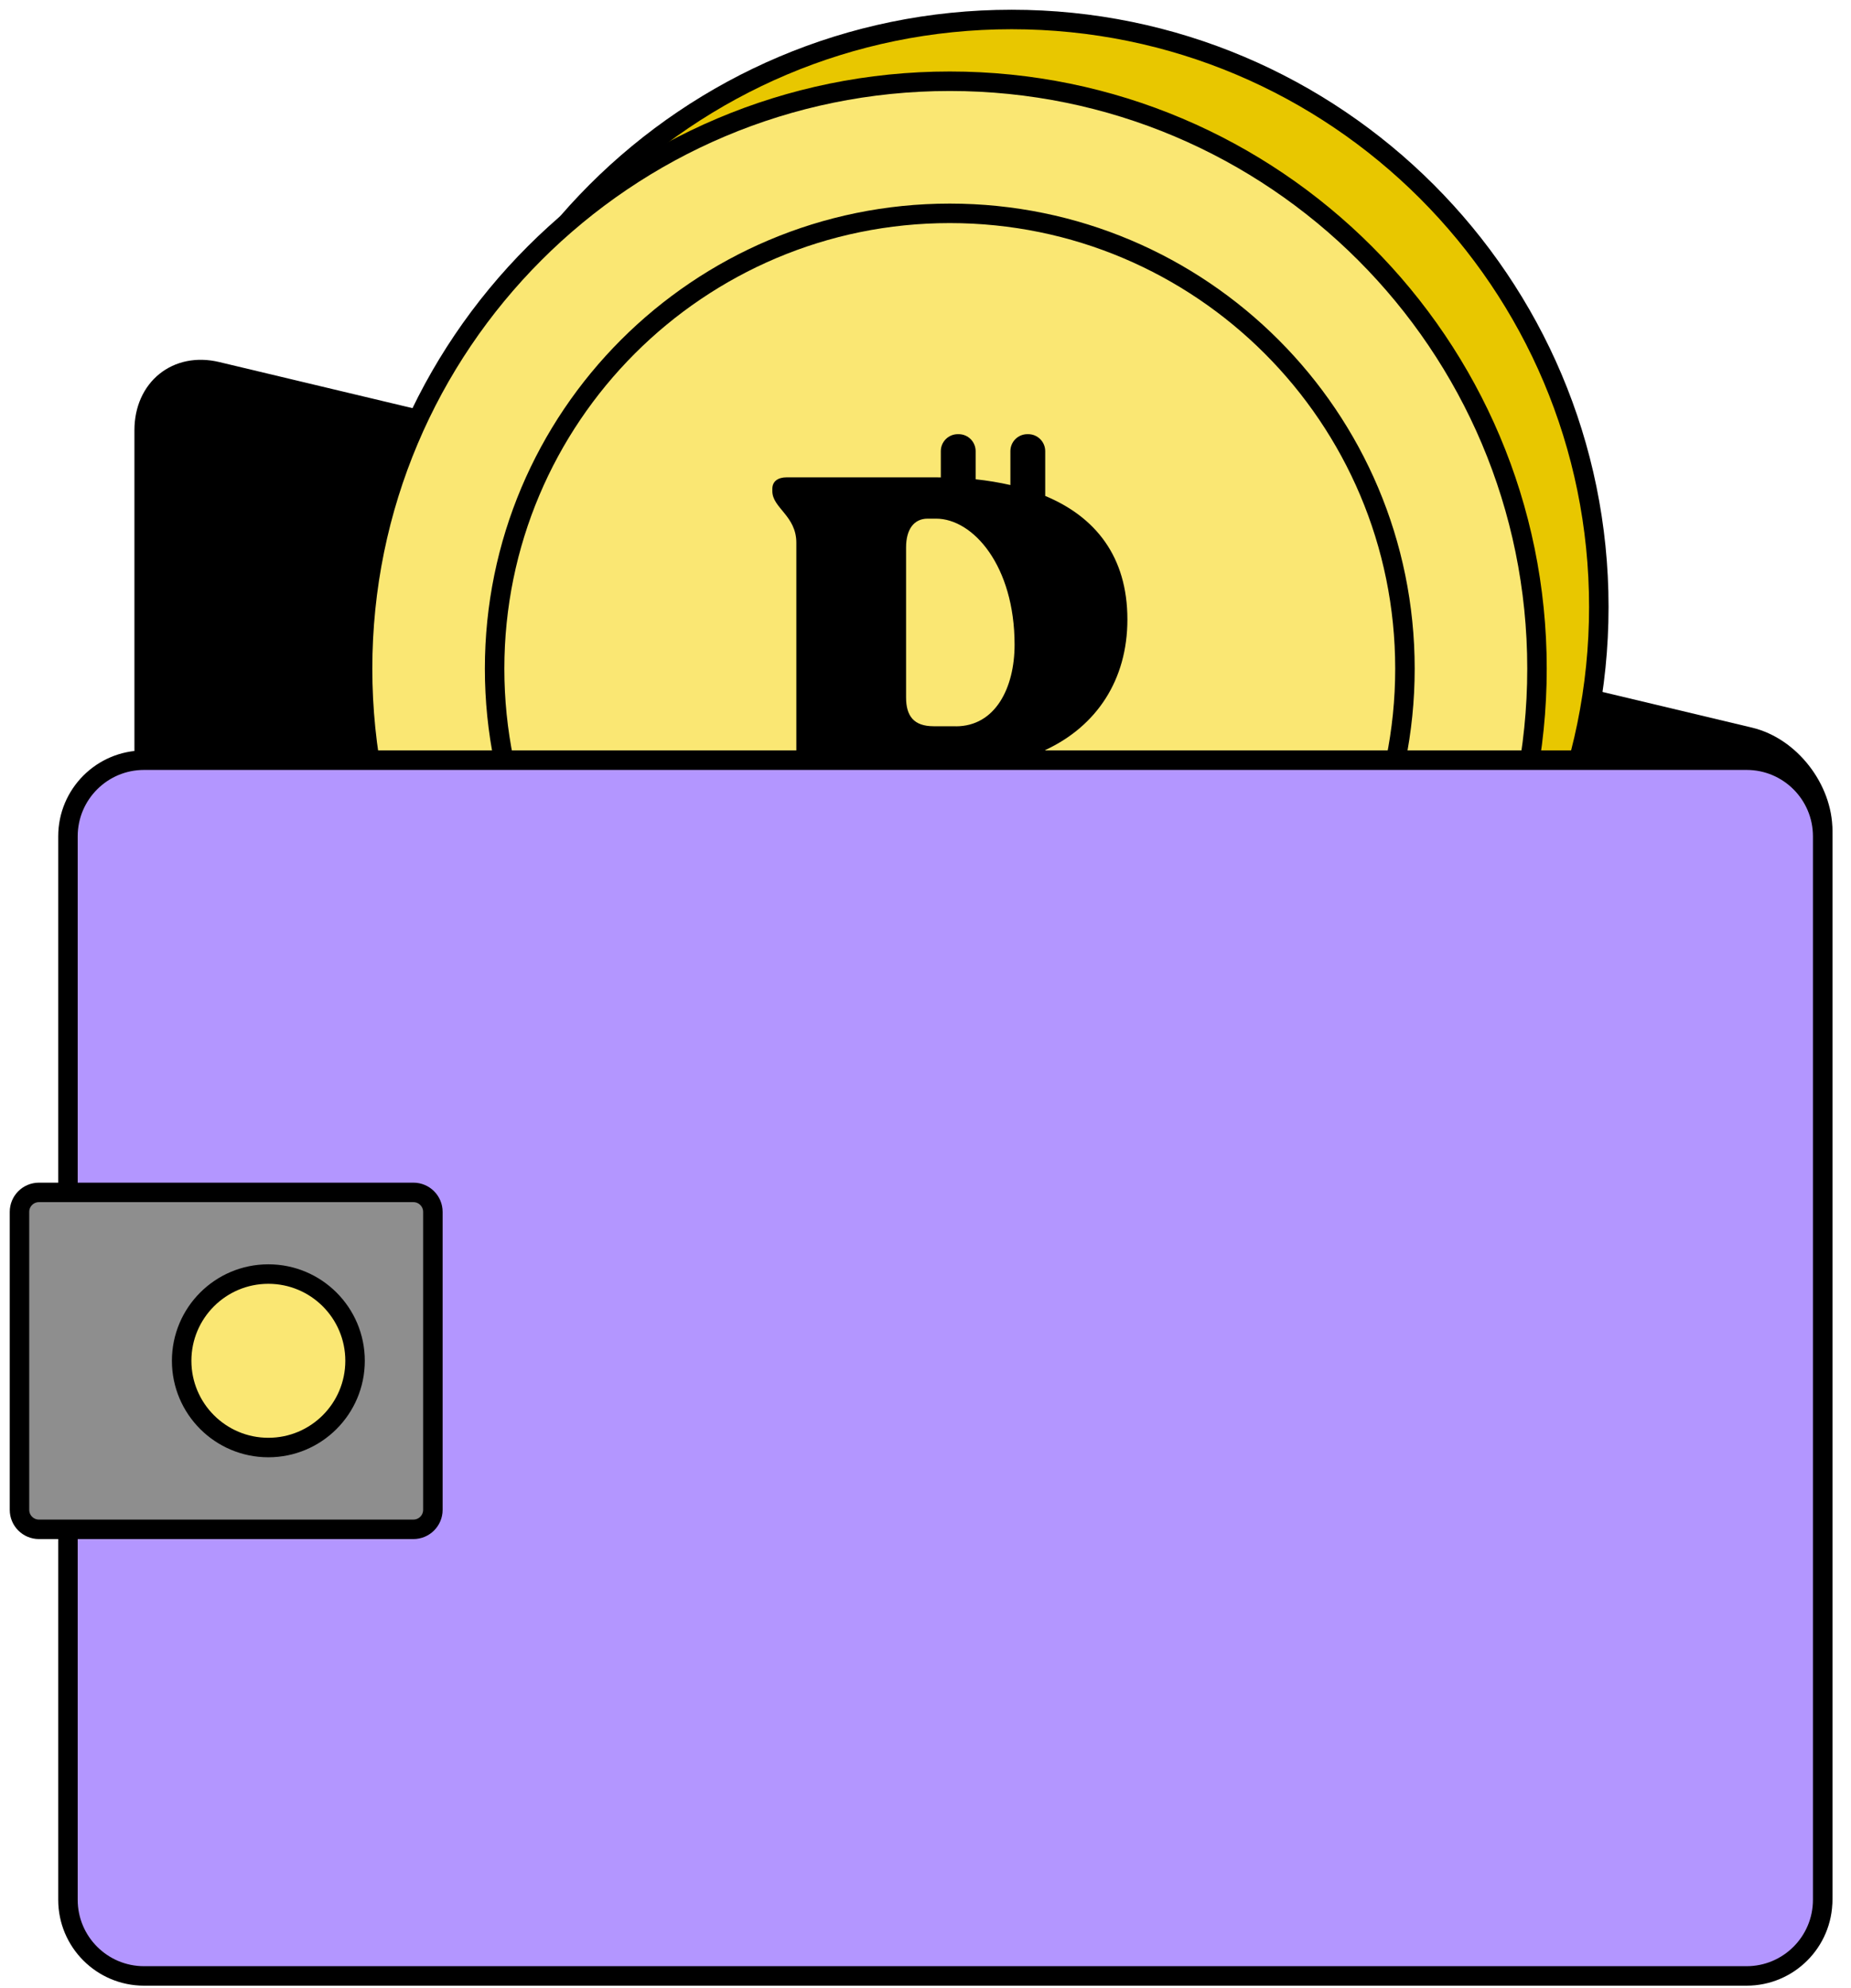 <svg width="95" height="102" viewBox="0 0 95 102" fill="none" xmlns="http://www.w3.org/2000/svg">
<path d="M89.811 100.187L11.136 81.434C9.07 80.94 7.399 78.792 7.399 76.636V22.076C7.399 19.919 9.074 18.567 11.136 19.061L89.811 37.818C91.876 38.312 93.548 40.46 93.548 42.617V97.172C93.548 99.329 91.872 100.681 89.811 100.187Z" fill="black" stroke="black" stroke-linejoin="round"/>
<path d="M51.92 61.275C68.564 61.275 82.057 47.782 82.057 31.137C82.057 14.493 68.564 1 51.92 1C35.275 1 21.782 14.493 21.782 31.137C21.782 47.782 35.275 61.275 51.92 61.275Z" fill="#E8C700" stroke="black" stroke-miterlimit="10"/>
<path d="M48.746 64.443C65.391 64.443 78.884 50.95 78.884 34.305C78.884 17.661 65.391 4.168 48.746 4.168C32.102 4.168 18.609 17.661 18.609 34.305C18.609 50.95 32.102 64.443 48.746 64.443Z" fill="#FAE773" stroke="black" stroke-miterlimit="10"/>
<path d="M48.746 57.667C61.648 57.667 72.107 47.208 72.107 34.306C72.107 21.404 61.648 10.945 48.746 10.945C35.844 10.945 25.385 21.404 25.385 34.306C25.385 47.208 35.844 57.667 48.746 57.667Z" fill="#FAE773" stroke="black" stroke-miterlimit="10"/>
<path d="M57.862 31.78C57.862 28.55 56.219 26.517 53.644 25.443V23.146C53.644 22.665 53.254 22.275 52.773 22.275H52.728C52.246 22.275 51.857 22.665 51.857 23.146V24.884C51.288 24.755 50.691 24.655 50.073 24.589V23.146C50.073 22.665 49.684 22.275 49.203 22.275H49.157C48.676 22.275 48.286 22.665 48.286 23.146V24.494C48.203 24.494 48.124 24.489 48.041 24.489H40.377C39.917 24.489 39.639 24.705 39.639 25.074V25.199C39.639 26.061 40.871 26.459 40.871 27.845V42.99C40.871 44.408 39.639 44.777 39.639 45.636V45.76C39.639 46.129 39.917 46.345 40.377 46.345H47.15C47.581 46.345 47.888 46.129 47.888 45.76V45.636C47.888 44.773 46.503 44.404 46.503 42.99V39.419H48.286V40.755C48.286 41.236 48.676 41.626 49.157 41.626H49.203C49.684 41.626 50.073 41.236 50.073 40.755V39.378C50.7 39.332 51.297 39.241 51.857 39.104V40.751C51.857 41.232 52.246 41.621 52.728 41.621H52.773C53.254 41.621 53.644 41.232 53.644 40.751V38.482C56.29 37.254 57.862 34.878 57.862 31.78ZM49.057 37.259H47.917C46.901 37.259 46.503 36.736 46.503 35.782V28.085C46.503 27.16 46.905 26.609 47.61 26.609H48.041C49.949 26.609 52.072 29.039 52.072 33.074C52.072 35.289 51.085 37.263 49.057 37.263V37.259Z" fill="black"/>
<path d="M89.641 39H7.394C5.237 39 3.488 40.749 3.488 42.907V97.467C3.488 99.624 5.237 101.373 7.394 101.373H89.641C91.798 101.373 93.547 99.624 93.547 97.467V42.907C93.547 40.749 91.798 39 89.641 39Z" fill="#B396FF" stroke="black" stroke-linejoin="round"/>
<path d="M21.217 61.175H1.999C1.447 61.175 1 61.622 1 62.174V77.461C1 78.013 1.447 78.46 1.999 78.46H21.217C21.769 78.46 22.217 78.013 22.217 77.461V62.174C22.217 61.622 21.769 61.175 21.217 61.175Z" fill="#8E8E8E" stroke="black" stroke-linejoin="round"/>
<path d="M13.773 74.264C16.231 74.264 18.223 72.271 18.223 69.814C18.223 67.356 16.231 65.364 13.773 65.364C11.316 65.364 9.323 67.356 9.323 69.814C9.323 72.271 11.316 74.264 13.773 74.264Z" fill="#FAE773" stroke="black" stroke-miterlimit="10"/>
</svg>
